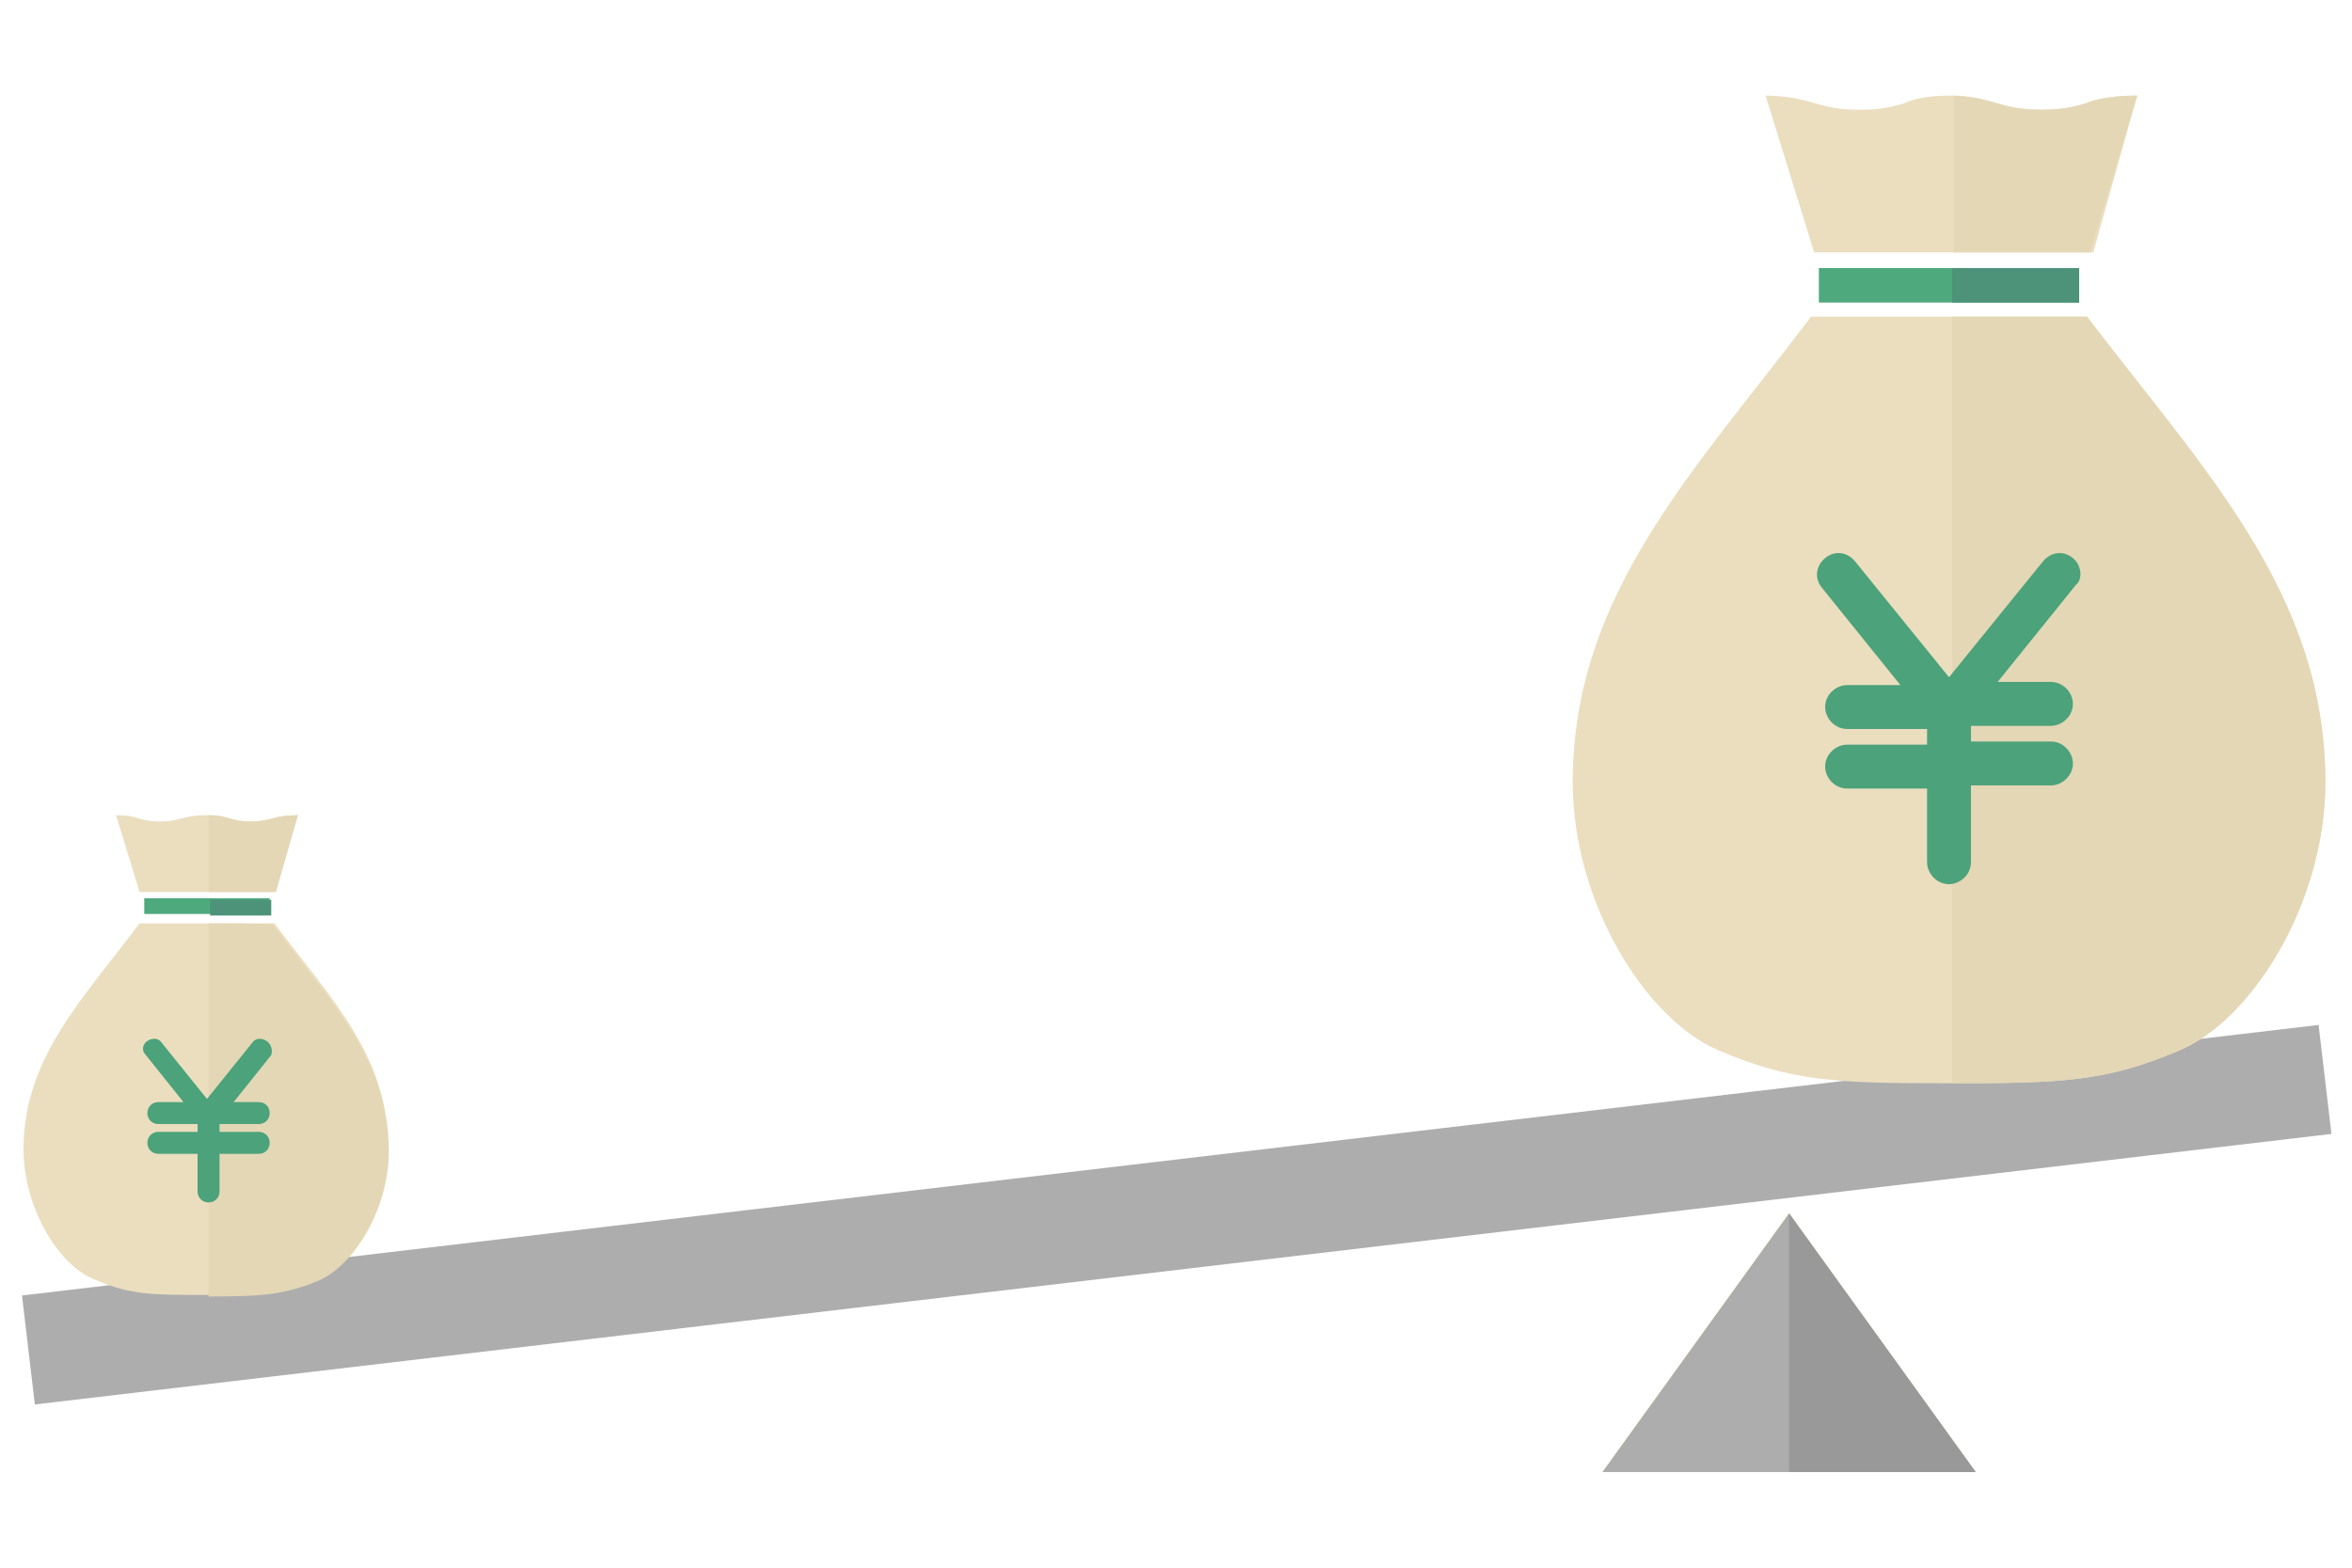 <?xml version="1.0" encoding="utf-8"?>
<!-- Generator: Adobe Illustrator 21.1.0, SVG Export Plug-In . SVG Version: 6.00 Build 0)  -->
<svg version="1.1" xmlns="http://www.w3.org/2000/svg" xmlns:xlink="http://www.w3.org/1999/xlink" x="0px" y="0px" width="150px"
	 height="100px" viewBox="0 0 150 100" style="enable-background:new 0 0 150 100;" xml:space="preserve">
<style type="text/css">
	.st0{fill-rule:evenodd;clip-rule:evenodd;fill:#81D2A6;}
	.st1{fill:none;stroke:#DCDDDD;stroke-width:4;stroke-linecap:round;stroke-linejoin:round;stroke-miterlimit:10;}
	.st2{fill:#FFFFFF;}
	.st3{fill:#E5E5E5;}
	.st4{fill:#FFF4EB;}
	.st5{fill:#EBF4FE;}
	.st6{fill:#F8FFEB;}
	.st7{fill:#FEEEEE;}
	.st8{fill:#F5F5F5;}
	.st9{fill:#333333;}
	.st10{fill:none;stroke:#FFFFFF;stroke-miterlimit:10;}
	.st11{fill:#70B8C4;}
	.st12{fill:#FBF77E;}
	.st13{fill:#0058A0;}
	.st14{fill:#666666;}
	.st15{fill:#FCF87F;}
	.st16{fill:#78BF69;}
	.st17{fill-rule:evenodd;clip-rule:evenodd;fill:#D3E2E2;}
	.st18{fill-rule:evenodd;clip-rule:evenodd;fill:#B8BFC1;}
	.st19{fill-rule:evenodd;clip-rule:evenodd;fill:#70B8C4;}
	.st20{fill:none;stroke:#F95050;stroke-width:4;stroke-linecap:round;stroke-linejoin:round;stroke-miterlimit:10;}
	.st21{fill:#D2E2F0;}
	.st22{fill:#2D96CD;}
	.st23{fill:#076BB6;}
	.st24{fill:#FF0033;}
	.st25{fill:#EC6C00;}
	.st26{fill:#004DA0;}
	.st27{fill:#91C3CE;}
	.st28{fill:#63A3BA;}
	.st29{fill-rule:evenodd;clip-rule:evenodd;fill:#C1C1C1;}
	.st30{fill-rule:evenodd;clip-rule:evenodd;fill:#D3D3D3;}
	.st31{fill-rule:evenodd;clip-rule:evenodd;fill:#E2E2E2;}
	.st32{fill:#000009;}
	.st33{fill:#888888;}
	.st34{fill:#ADADAD;}
	.st35{fill:#BFBFBF;}
	.st36{fill:#DADADA;}
	.st37{fill:#EEEEEE;}
	.st38{fill:#C2E4FE;}
	.st39{fill:#E3E5E9;}
	.st40{fill:#F1F2F4;}
	.st41{fill:#7890A4;}
	.st42{fill:#F7AF4A;}
	.st43{fill:#81D2A6;}
	.st44{fill:#FFE402;}
	.st45{fill:#B6D957;}
	.st46{fill:#F7FEEA;}
	.st47{fill:#FBF8E7;}
	.st48{fill:#FF1918;}
	.st49{fill:#F85051;}
	.st50{fill:#E65D57;}
	.st51{fill:#FEBBBB;}
	.st52{fill:#ECF8E5;}
	.st53{fill:#DFEBD8;}
	.st54{fill:#FFF2D9;}
	.st55{fill:#EFE3CC;}
	.st56{fill:#E6DAC3;}
	.st57{fill:#9FA0A0;}
	.st58{fill:#F95050;}
	.st59{fill:none;stroke:#2D96CD;stroke-width:4;stroke-linecap:round;stroke-linejoin:round;stroke-miterlimit:10;}
	.st60{fill:#878787;}
	.st61{fill:#707070;}
	.st62{fill:#FFE0C7;}
	.st63{fill-rule:evenodd;clip-rule:evenodd;fill:#F26A46;}
	.st64{fill:#F4CAAB;}
	.st65{fill:#EFF3F4;}
	.st66{fill:#F9D7BB;}
	.st67{fill:#514A44;}
	.st68{fill:#30849E;}
	.st69{fill:#318BAF;}
	.st70{fill:#216289;}
	.st71{clip-path:url(#SVGID_4_);}
	.st72{fill:#CC3A3A;}
	.st73{fill:#2856A0;}
	.st74{fill:none;stroke:#E4F2F2;stroke-width:1.4;stroke-linecap:square;stroke-miterlimit:10;}
	.st75{fill:none;stroke:#666666;stroke-width:1.4;stroke-linecap:square;stroke-miterlimit:10;}
	.st76{fill:#FF9100;}
	.st77{fill:#9DC11B;}
	.st78{fill:none;stroke:#E5E5E5;stroke-miterlimit:10;}
	.st79{fill:none;stroke:#E5E5E5;stroke-width:1.5;stroke-miterlimit:10;stroke-dasharray:5,3;}
	.st80{fill:#F26A46;}
	.st81{fill:#DCDDDD;}
	.st82{fill:#B1D2DD;}
	.st83{fill:#3286A0;}
	.st84{fill:#287284;}
	.st85{fill:#DDF0F2;}
	.st86{fill:#C9CACA;}
	.st87{fill:#FBF68F;}
	.st88{fill:none;}
	.st89{fill:#E0D982;}
	.st90{fill:#FBE34D;}
	.st91{fill:#E0C646;}
	.st92{fill:#C18733;}
	.st93{fill:#8E6126;}
	.st94{fill:none;stroke:#4AAECC;stroke-width:2;stroke-linecap:round;stroke-linejoin:round;stroke-miterlimit:10;}
	.st95{fill:none;stroke:#FFFFFF;stroke-width:3;stroke-linecap:round;stroke-linejoin:round;stroke-miterlimit:10;}
	.st96{fill:none;stroke:#E5E5E5;stroke-width:2;stroke-linecap:round;stroke-linejoin:round;stroke-miterlimit:10;}
	.st97{fill:#FBE34C;}
	.st98{fill:none;stroke:#E65D57;stroke-width:2;stroke-linecap:round;stroke-linejoin:round;stroke-miterlimit:10;}
	.st99{fill:#FBDEA8;}
	.st100{fill:#E5C99C;}
	.st101{fill:#EDEDED;}
	.st102{fill:#F48C8C;}
	.st103{fill:#E28686;}
	.st104{fill:#EADEBF;}
	.st105{fill:#4EA97D;}
	.st106{fill:#E3D7B6;}
	.st107{fill:#4D937A;}
	.st108{fill:#4CA27A;}
	.st109{fill:#918F8D;}
	.st110{fill:#EFEF3F;}
	.st111{clip-path:url(#SVGID_8_);fill:#F2D64C;}
	.st112{fill:#AFDCDD;}
	.st113{fill:none;stroke:#FFFFFF;stroke-width:2;stroke-miterlimit:10;}
	.st114{fill:#F2F8F9;}
	.st115{fill:#4A5556;}
	.st116{fill:#393F3F;}
	.st117{fill:none;stroke:#0058A0;stroke-width:1.5;stroke-miterlimit:10;}
	.st118{fill:none;stroke:#BDCCD4;stroke-width:1.5;stroke-miterlimit:10;stroke-dasharray:5,3;}
	.st119{fill:none;stroke:#7890A4;stroke-width:2;stroke-linecap:round;stroke-linejoin:round;stroke-miterlimit:10;}
	.st120{fill:#FFAA03;}
	.st121{fill:none;stroke:#BDCCD4;stroke-width:1.5;stroke-miterlimit:10;}
	.st122{fill:none;stroke:#ADADAD;stroke-miterlimit:10;stroke-dasharray:4,5;}
	.st123{fill:none;stroke:#888888;stroke-width:2;stroke-linecap:round;stroke-linejoin:round;stroke-miterlimit:10;}
	.st124{fill:none;stroke:#F85051;stroke-width:1.5;stroke-miterlimit:10;}
	.st125{fill-rule:evenodd;clip-rule:evenodd;fill:#E5E5E5;}
	.st126{fill:#FFDC8D;}
	.st127{fill:none;stroke:#ADADAD;stroke-miterlimit:10;}
	.st128{fill:none;stroke:#ADADAD;stroke-miterlimit:10;stroke-dasharray:3.948,4.935;}
	.st129{fill:none;stroke:#ADADAD;stroke-miterlimit:10;stroke-dasharray:3.948,4.935;}
	.st130{fill:#E1E1E1;}
	.st131{fill:none;stroke:#E1E1E1;stroke-miterlimit:10;}
	.st132{fill:#BA7D3C;}
	.st133{fill:#D38E3C;}
	.st134{clip-path:url(#SVGID_10_);fill:#E0C646;}
	.st135{clip-path:url(#SVGID_10_);fill:#8E6126;}
	.st136{clip-path:url(#SVGID_14_);fill:#E0C646;}
	.st137{clip-path:url(#SVGID_14_);fill:#8E6126;}
	.st138{clip-path:url(#SVGID_18_);fill:#E0C646;}
	.st139{clip-path:url(#SVGID_18_);fill:#8E6126;}
	.st140{clip-path:url(#SVGID_22_);fill:#E0C646;}
	.st141{clip-path:url(#SVGID_22_);fill:#8E6126;}
	.st142{fill:#CC8C37;}
	.st143{fill:#B7753E;}
	.st144{fill:#D6903C;}
	.st145{clip-path:url(#SVGID_26_);fill:#AA6D3A;}
	.st146{clip-path:url(#SVGID_26_);fill:#C68239;}
	.st147{fill:none;stroke:#333333;stroke-width:2;stroke-linejoin:bevel;stroke-miterlimit:10;}
	.st148{fill:#727272;}
	.st149{fill:#F84F4F;}
	.st150{fill:#94CFA9;}
	.st151{clip-path:url(#SVGID_30_);fill:#C9AF41;}
	.st152{fill:#C4AB3F;}
	.st153{clip-path:url(#SVGID_32_);fill:#C9AF41;}
	.st154{clip-path:url(#SVGID_34_);fill:#C9AF41;}
	.st155{clip-path:url(#SVGID_36_);fill:#C9AF41;}
	.st156{clip-path:url(#SVGID_38_);fill:#C9AF41;}
	.st157{clip-path:url(#SVGID_40_);fill:#E0C646;}
	.st158{clip-path:url(#SVGID_42_);fill:#8E6126;}
	.st159{clip-path:url(#SVGID_44_);fill:#C9AF41;}
	.st160{clip-path:url(#SVGID_46_);fill:#C9AF41;}
	.st161{clip-path:url(#SVGID_48_);fill:#C9AF41;}
	.st162{clip-path:url(#SVGID_50_);fill:#C9AF41;}
	.st163{clip-path:url(#SVGID_52_);fill:#C9AF41;}
	.st164{clip-path:url(#SVGID_54_);fill:#E0C646;}
	.st165{clip-path:url(#SVGID_56_);fill:#8E6126;}
	.st166{clip-path:url(#SVGID_58_);fill:#C9AF41;}
	.st167{clip-path:url(#SVGID_60_);fill:#C9AF41;}
	.st168{clip-path:url(#SVGID_62_);fill:#C9AF41;}
	.st169{clip-path:url(#SVGID_64_);fill:#C9AF41;}
	.st170{clip-path:url(#SVGID_66_);fill:#C9AF41;}
	.st171{clip-path:url(#SVGID_68_);fill:#E0C646;}
	.st172{clip-path:url(#SVGID_70_);fill:#8E6126;}
	.st173{fill:#A5A5A5;}
	.st174{fill:#DBDBDB;}
	.st175{fill-rule:evenodd;clip-rule:evenodd;fill:#BFBFBF;}
	.st176{clip-path:url(#SVGID_72_);fill:#999999;}
	.st177{clip-path:url(#SVGID_74_);fill:#8E6126;}
	.st178{fill:none;stroke:#FFAA03;stroke-width:1.5;stroke-miterlimit:10;}
	.st179{fill:none;stroke:#FFAA03;stroke-width:1.5;stroke-miterlimit:10;stroke-dasharray:5,3;}
	.st180{fill:none;stroke:#FFAA03;stroke-width:1.5;stroke-miterlimit:10;stroke-dasharray:5.056,3.034;}
	.st181{fill:none;stroke:#BDCCD4;stroke-width:2;stroke-miterlimit:10;}
	.st182{fill:none;stroke:#BDCCD4;stroke-width:1.5;stroke-miterlimit:10;stroke-dasharray:4.328,2.597;}
	.st183{fill:none;stroke:#2D96CD;stroke-width:2;stroke-linecap:round;stroke-linejoin:round;stroke-miterlimit:10;}
	.st184{fill:none;stroke:#F85051;stroke-miterlimit:10;}
	.st185{fill:none;stroke:#E65D57;stroke-width:4;stroke-linecap:round;stroke-linejoin:round;stroke-miterlimit:10;}
	.st186{fill:#FEEDEE;}
	.st187{fill:none;stroke:#2D96CD;stroke-width:1.5;stroke-linecap:round;stroke-linejoin:round;stroke-miterlimit:10;}
	.st188{fill:none;stroke:#BDCCD4;stroke-width:1.5;stroke-miterlimit:10;stroke-dasharray:5.035,3.021;}
	.st189{fill:none;stroke:#F7EA4F;stroke-width:1.5;stroke-miterlimit:10;stroke-dasharray:5,3;}
	.st190{fill:#EF6D6C;}
	.st191{fill:none;stroke:#F5F5F5;stroke-miterlimit:10;}
	.st192{fill:none;stroke:#888888;stroke-width:2;stroke-miterlimit:10;}
	.st193{fill:none;stroke:#888888;stroke-width:2;stroke-miterlimit:10;stroke-dasharray:3.935,4.919;}
	.st194{fill:none;stroke:#F1F2F4;stroke-miterlimit:10;}
	.st195{fill:none;stroke:#FFFFFF;stroke-linecap:round;stroke-linejoin:round;stroke-miterlimit:10;}
	.st196{fill:#EEEEEE;stroke:#E1E1E1;stroke-miterlimit:10;}
	.st197{fill:#F7ED37;}
	.st198{fill:#EADC32;}
	.st199{fill:none;stroke:#FFFFFF;stroke-width:1.5;stroke-miterlimit:10;}
	.st200{fill:none;stroke:#FFFFFF;stroke-width:1.5;stroke-miterlimit:10;stroke-dasharray:5.056,3.034;}
	.st201{fill:none;stroke:#F26A46;stroke-width:2;stroke-miterlimit:10;}
	.st202{fill-rule:evenodd;clip-rule:evenodd;fill:#FFFFFF;}
	.st203{clip-path:url(#SVGID_76_);fill:url(#SVGID_77_);}
	.st204{fill:#DDDDDD;}
	.st205{fill:#B8BFC1;}
	.st206{clip-path:url(#SVGID_79_);}
	.st207{clip-path:url(#SVGID_81_);fill:#999999;}
</style>
<g id="bg">
</g>
<g id="design">
	<g>
		<rect x="1.3" y="74" transform="matrix(0.993 -0.117 0.117 0.993 -8.546 9.307)" class="st34" width="147.5" height="7"/>
		<polygon class="st97" points="102.2,93.9 126,93.9 114.1,77.4 		"/>
		<g>
			<defs>
				<polygon id="SVGID_71_" points="102.2,93.9 126,93.9 114.1,77.4 				"/>
			</defs>
			<use xlink:href="#SVGID_71_"  style="overflow:visible;fill:#ADADAD;"/>
			<clipPath id="SVGID_2_">
				<use xlink:href="#SVGID_71_"  style="overflow:visible;"/>
			</clipPath>
			<rect x="114.1" y="74.8" style="clip-path:url(#SVGID_2_);fill:#999999;" width="18.2" height="29.4"/>
		</g>
		<g>
			<path class="st104" d="M19,52c-0.7,0-1.3,0.1-1.6,0.2c-0.4,0.1-0.7,0.2-1.4,0.2c-0.7,0-1-0.1-1.4-0.2c-0.4-0.1-0.7-0.2-1.5-0.2
				c-0.7,0-1.1,0.1-1.5,0.2c-0.4,0.1-0.7,0.2-1.4,0.2c-0.7,0-1-0.1-1.4-0.2C8.6,52.1,8.1,52,7.4,52l1.5,4.9h4.3h4.3L19,52z"/>
			<path class="st104" d="M17.5,58.9c0,0-2.8,0-4.3,0s-4.3,0-4.3,0c-3.6,4.8-7.4,8.6-7.4,14.4c0,3.7,2.2,7.4,4.5,8.3
				c2.3,1,3.6,1,7.1,1s4.9-0.1,7.1-1c2.3-1,4.5-4.6,4.5-8.3C24.9,67.5,21.1,63.7,17.5,58.9z"/>
			<g>
				<path class="st105" d="M13.2,57.3C13.2,57.3,13.2,57.3,13.2,57.3h-4c0,0,0,0,0,0v1c0,0,0,0,0,0h4c0,0,0,0,0,0h4c0,0,0,0,0,0v-1
					c0,0,0,0,0,0H13.2z"/>
			</g>
			<g>
				<path class="st106" d="M13.3,58.9v23.8c3.4,0,4.8-0.1,7-1c2.3-1,4.5-4.6,4.5-8.3c0-5.8-3.8-9.6-7.4-14.4
					C17.5,58.9,14.8,58.9,13.3,58.9z"/>
				<g>
					<path class="st107" d="M17.3,57.4C17.3,57.4,17.3,57.3,17.3,57.4l-3.9,0c0,0,0,0,0,0v1c0,0,0,0,0,0h3.9c0,0,0,0,0,0V57.4z"/>
				</g>
				<path class="st106" d="M19,52c-0.7,0-1.3,0.1-1.6,0.2c-0.4,0.1-0.7,0.2-1.4,0.2c-0.7,0-1-0.1-1.4-0.2C14.3,52.1,14,52,13.3,52
					v4.9h4.3L19,52z"/>
			</g>
			<path class="st108" d="M17,66.4c-0.3-0.2-0.7-0.2-0.9,0.1l-2.9,3.6l-2.9-3.6c-0.2-0.3-0.6-0.3-0.9-0.1C9.1,66.6,9,67,9.3,67.3
				l2.4,3h-1.6c-0.4,0-0.7,0.3-0.7,0.7c0,0.4,0.3,0.7,0.7,0.7h2.5v0.5h-2.5c-0.4,0-0.7,0.3-0.7,0.7s0.3,0.7,0.7,0.7h2.5v2.4
				c0,0.4,0.3,0.7,0.7,0.7s0.7-0.3,0.7-0.7v-2.4h2.5c0.4,0,0.7-0.3,0.7-0.7s-0.3-0.7-0.7-0.7h-2.5v-0.5h2.5c0.4,0,0.7-0.3,0.7-0.7
				c0-0.4-0.3-0.7-0.7-0.7h-1.6l2.4-3C17.4,67,17.3,66.6,17,66.4z"/>
		</g>
		<g>
			<path class="st104" d="M136.3,6.1c-1.5,0-2.6,0.2-3.3,0.5c-0.7,0.2-1.4,0.4-2.8,0.4c-1.4,0-2.1-0.2-2.8-0.4
				c-0.7-0.2-1.5-0.5-3-0.5c-1.5,0-2.3,0.2-3,0.5c-0.7,0.2-1.4,0.4-2.8,0.4c-1.4,0-2.1-0.2-2.8-0.4c-0.7-0.2-1.7-0.5-3.2-0.5l3.1,10
				h8.9h8.9L136.3,6.1z"/>
			<path class="st104" d="M133.1,20.2c0,0-5.7,0-8.8,0c-3.1,0-8.8,0-8.8,0c-7.4,9.8-15.2,17.7-15.2,29.7c0,7.6,4.6,15.1,9.3,17.1
				c4.7,2,7.5,2.1,14.7,2.1c7.2,0,10-0.1,14.7-2.1c4.7-2,9.3-9.5,9.3-17.1C148.3,37.9,140.6,30,133.1,20.2z"/>
			<g>
				<path class="st105" d="M124.3,17.1C124.3,17.1,124.3,17.1,124.3,17.1H116c0,0,0,0,0,0v2.2c0,0,0,0,0,0h8.3c0,0,0,0,0,0h8.3
					c0,0,0,0,0,0v-2.2c0,0,0,0,0,0H124.3z"/>
			</g>
			<g>
				<path class="st106" d="M124.5,20.2v48.9c7,0,9.8-0.1,14.5-2.1c4.7-2,9.3-9.5,9.3-17.1c0-12-7.7-19.8-15.2-29.7
					C133.1,20.2,127.6,20.2,124.5,20.2z"/>
				<g>
					<path class="st107" d="M132.6,17.1C132.6,17.1,132.6,17.1,132.6,17.1l-8.1,0c0,0,0,0,0,0v2.2c0,0,0,0,0,0h8.1c0,0,0,0,0,0V17.1
						z"/>
				</g>
				<path class="st106" d="M136.3,6.1c-1.5,0-2.6,0.2-3.3,0.5c-0.7,0.2-1.4,0.4-2.8,0.4c-1.4,0-2.1-0.2-2.8-0.4
					c-0.7-0.2-1.4-0.4-2.8-0.5v10h8.7L136.3,6.1z"/>
			</g>
			<path class="st108" d="M132.2,35.6c-0.6-0.5-1.4-0.4-1.9,0.2l-6,7.4l-6-7.4c-0.5-0.6-1.3-0.7-1.9-0.2c-0.6,0.5-0.7,1.3-0.2,1.9
				l5,6.2h-3.4c-0.7,0-1.4,0.6-1.4,1.4c0,0.7,0.6,1.4,1.4,1.4h5.1v1h-5.1c-0.7,0-1.4,0.6-1.4,1.4c0,0.7,0.6,1.4,1.4,1.4h5.1V55
				c0,0.7,0.6,1.4,1.4,1.4c0.7,0,1.4-0.6,1.4-1.4v-4.9h5.1c0.7,0,1.4-0.6,1.4-1.4c0-0.7-0.6-1.4-1.4-1.4h-5.1v-1h5.1
				c0.7,0,1.4-0.6,1.4-1.4c0-0.7-0.6-1.4-1.4-1.4h-3.4l5-6.2C132.8,37,132.8,36.1,132.2,35.6z"/>
		</g>
	</g>
</g>
</svg>
